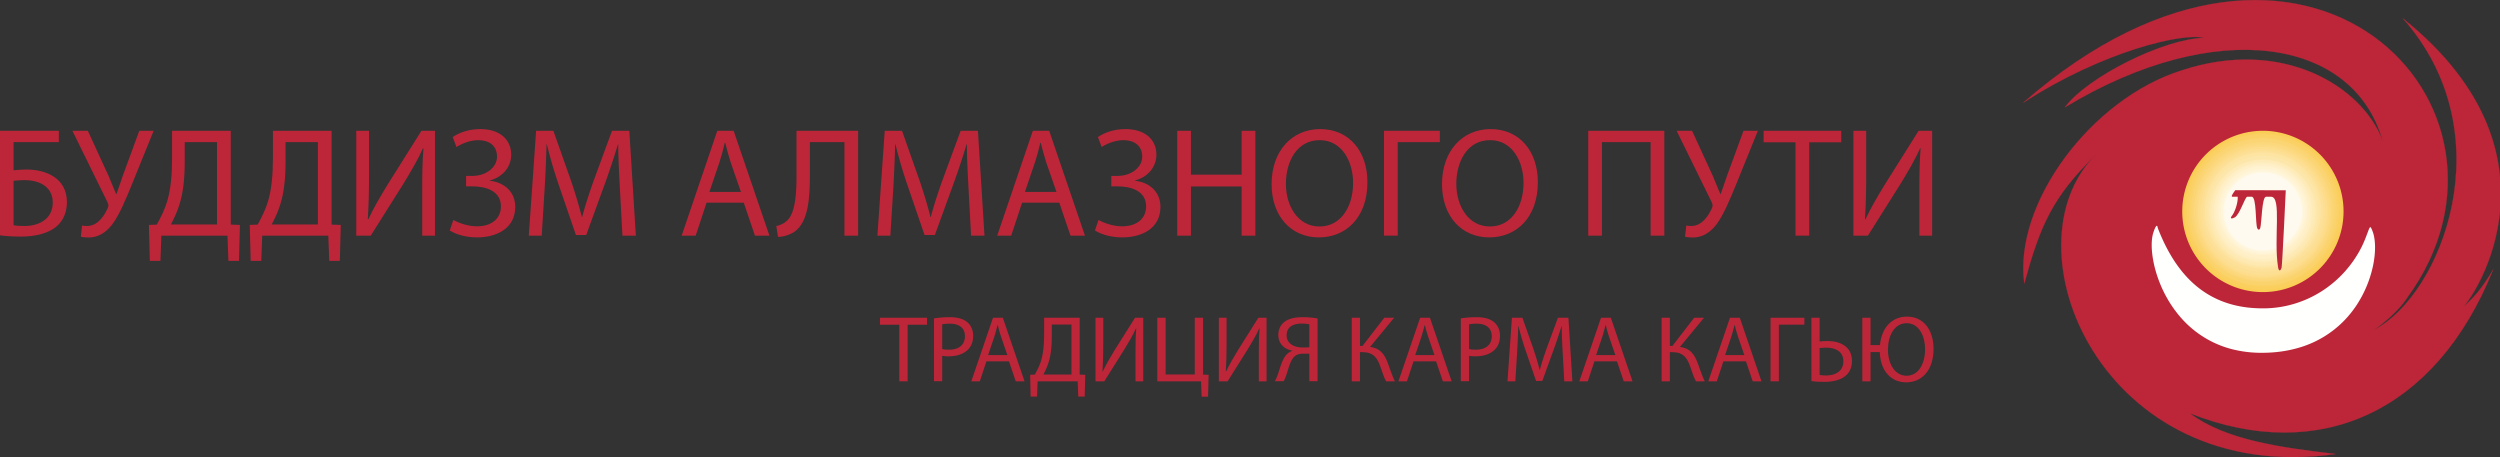 <?xml version="1.0" encoding="UTF-8"?> <svg xmlns="http://www.w3.org/2000/svg" xmlns:xlink="http://www.w3.org/1999/xlink" height="32" width="175"><rect width="100%" height="100%" fill="#333333" stroke="none"/><defs><path id="a" d="M142.961 7.932c20.004-17.433 36.96.34 27.15 13.78 0 0-.64 1.09-2.339 2.278 4.757-2.463 9.26-13.848 2.039-22.005 12.41 9.946 4.411 20.67 4.009 20.607 1.036-.867 1.588-1.553 2.362-2.856-4.066 10.12-12.336 13.776-21.453 10.153 2.548 1.925 6.511 2.433 10.305 2.886-16.533 2.323-23.518-14.69-16.929-21.176-3.136 3.03-3.964 5.097-5.074 9.114-.758-5.602 4.663-13.02 11.117-15.058 7.087-2.353 12.774 1.088 14.227 4.982-2.049-7.293-11.819-8.822-22.471-2.378 1.633-2.185 7.044-4.849 9.827-4.906-1.402-.398-7.125.91-12.77 4.58"></path><path id="b" d="M142.961 7.932c20.004-17.433 36.96.34 27.15 13.78 0 0-.64 1.09-2.339 2.278 4.757-2.463 9.26-13.848 2.039-22.005 12.41 9.946 4.411 20.67 4.009 20.607 1.036-.867 1.588-1.553 2.362-2.856-4.066 10.12-12.336 13.776-21.453 10.153 2.548 1.925 6.511 2.433 10.305 2.886-16.533 2.323-23.518-14.69-16.929-21.176-3.136 3.03-3.964 5.097-5.074 9.114-.758-5.602 4.663-13.02 11.117-15.058 7.087-2.353 12.774 1.088 14.227 4.982-2.049-7.293-11.819-8.822-22.471-2.378 1.633-2.185 7.044-4.849 9.827-4.906-1.402-.398-7.125.91-12.77 4.58z"></path><path id="c" d="M154.2 15.623a5.703 5.703 0 0 1 5.703-5.703 5.703 5.703 0 1 1-5.703 5.703"></path><path id="d" d="M154.36 15.622a5.543 5.543 0 0 1 5.543-5.542 5.541 5.541 0 0 1 5.543 5.542 5.543 5.543 0 1 1-11.086 0"></path><path id="e" d="M154.52 15.622a5.383 5.383 0 1 1 10.765.001 5.383 5.383 0 0 1-10.765-.001"></path><path id="f" d="M154.68 15.622a5.223 5.223 0 1 1 10.446.002 5.223 5.223 0 0 1-10.446-.002"></path><path id="g" d="M154.84 15.622a5.064 5.064 0 1 1 10.127.001 5.064 5.064 0 0 1-10.127-.001"></path><path id="h" d="M155 15.622a4.903 4.903 0 1 1 9.806.002 4.903 4.903 0 0 1-9.806-.002"></path><path id="i" d="M155.16 15.622a4.743 4.743 0 1 1 9.486.002 4.743 4.743 0 0 1-9.486-.002"></path><path id="j" d="M155.32 15.623a4.583 4.583 0 0 1 9.167 0 4.584 4.584 0 1 1-9.167 0"></path><path id="k" d="M155.48 15.622a4.423 4.423 0 0 1 8.846 0 4.424 4.424 0 1 1-8.846 0"></path><path id="l" d="M155.64 15.622a4.263 4.263 0 1 1 8.526.002 4.263 4.263 0 0 1-8.526-.002"></path><path id="m" d="M155.8 15.622a4.103 4.103 0 1 1 8.205.001 4.103 4.103 0 0 1-8.205-.001"></path><path id="n" d="M155.96 15.622a3.943 3.943 0 0 1 7.886 0 3.943 3.943 0 0 1-7.886 0"></path><path id="o" d="M156.12 15.623a3.785 3.785 0 0 1 7.567 0 3.784 3.784 0 1 1-7.567 0"></path><path id="p" d="M156.28 15.623a3.624 3.624 0 1 1 7.248.002 3.624 3.624 0 0 1-7.248-.002"></path><path id="q" d="M156.44 15.622a3.462 3.462 0 0 1 6.925 0 3.463 3.463 0 1 1-6.925 0"></path><path id="r" d="M156.6 15.622a3.303 3.303 0 1 1 6.605 0 3.303 3.303 0 1 1-6.605 0"></path><path id="s" d="M156.76 15.622a3.143 3.143 0 1 1 6.285 0 3.143 3.143 0 0 1-6.285 0"></path><path id="t" d="M156.92 15.622a2.983 2.983 0 1 1 5.966.002 2.983 2.983 0 0 1-5.966-.002"></path><path id="u" d="M157.08 15.622a2.825 2.825 0 0 1 2.827-2.822 2.825 2.825 0 0 1 2.828 2.822 2.826 2.826 0 0 1-2.828 2.823 2.825 2.825 0 0 1-2.827-2.823"></path><path id="v" d="M157.24 15.627a2.665 2.665 0 0 1 2.662-2.667 2.665 2.665 0 0 1 2.663 2.667 2.665 2.665 0 0 1-2.663 2.668 2.665 2.665 0 0 1-2.662-2.668"></path><path id="w" d="M157.4 15.621a2.502 2.502 0 1 1 5.004.002 2.502 2.502 0 0 1-5.004-.002"></path><path id="x" d="M154.344 23.394a7.148 7.148 0 0 0 3.727 2.05 8.394 8.394 0 0 0 1.785.174c.248 0 .49-.009.724-.027a8.775 8.775 0 0 0 2.081-.398 7.296 7.296 0 0 0 2.933-1.795c.375-.377.697-.786.971-1.206a8.16 8.16 0 0 0 1.107-2.644c.232-1.055.201-1.99-.022-2.54-.039-.097-.068-.17-.093-.214-.1-.179-.133.048-.426.785a7.375 7.375 0 0 1-.289.635 7.955 7.955 0 0 1-2.613 2.94 7.75 7.75 0 0 1-2.948 1.201 7.804 7.804 0 0 1-1.312.121c-.987.007-1.865-.129-2.648-.393-1.245-.418-2.247-1.154-3.06-2.123-.742-.885-1.327-1.964-1.794-3.174 0 0-.037-.496-.313.34-.142.436-.157 1.125-.013 1.924.162.91.527 1.967 1.138 2.961.296.482.65.951 1.065 1.383"></path><path id="y" d="M157.17 15.63a2.731 2.731 0 1 1 5.462.002 2.731 2.731 0 0 1-5.462-.002"></path><path id="z" d="M157.947 14.12l3.573.006s-.243 5.288-.296 5.479c-.054.19-.19.311-.245-.021-.334-2.04.28-5.018-.508-5.001h-.347c-.298 0-.308 1.901-.407 2.208-.055.166-.15.138-.202.042-.16-.279-.038-2.25-.405-2.25h-.311c-.161 0-.526 1.263-.887 1.461-.224.125-.371.096-.191-.127.18-.222.43-.884.402-1.334h-.391c-.134 0 .215-.463.215-.463"></path><path id="A" d="M4.059 9.92v.804H.858v1.99c.231-.032.67-.054.913-.054.704 0 1.396.154 1.914.494.56.364.946.947.946 1.805 0 .704-.242 1.231-.616 1.617-.606.593-1.607.825-2.618.825-.671 0-1.177-.044-1.497-.088V9.92zM.858 16.598c.219.044.472.054.802.054.595 0 1.199-.187 1.563-.571.253-.265.407-.627.407-1.089 0-.573-.242-.957-.605-1.211-.375-.263-.88-.373-1.409-.373-.209 0-.516.022-.758.044z"></path><path id="B" d="M6.109 9.92l1.463 3.18c.188.44.364.868.539 1.297h.022c.143-.374.275-.802.463-1.331L9.75 9.92h1.013l-1.552 3.829c-.406.989-.869 2.123-1.386 2.805-.473.605-1.022.912-1.672.912-.253 0-.418-.022-.539-.065l.088-.781c.077.022.198.032.353.032.769 0 1.22-.736 1.463-1.264.077-.165.054-.276-.034-.451L5.02 9.92h1.089"></path><path id="C" d="M16.216 9.92v6.634l.648.022-.065 2.54h-.748l-.067-1.782h-4.675l-.066 1.782h-.748l-.065-2.54.56-.022c.276-.507.551-1.046.727-1.629.253-.858.351-1.847.351-3.112V9.92zm-3.255 2.189c0 1.2-.11 2.189-.374 3.025-.153.517-.396 1.013-.605 1.409h3.262v-5.819h-2.283z"></path><path id="D" d="M23.346 9.92v6.634l.648.022-.065 2.54h-.748l-.067-1.782h-4.675l-.066 1.782h-.748l-.065-2.54.56-.022c.276-.507.551-1.046.727-1.629.253-.858.351-1.847.351-3.112V9.92zm-3.256 2.189c0 1.2-.111 2.189-.374 3.025-.154.517-.397 1.013-.606 1.409h3.267v-5.819H20.09z"></path><path id="E" d="M25.992 9.92v3.124c0 1.166-.022 2.145-.088 3.136l.032.01c.364-.78.826-1.572 1.365-2.453l2.398-3.817h.957v7.414h-.902v-3.156c0-1.199.011-2.079.088-3.014l-.033-.012c-.363.814-.87 1.662-1.375 2.497l-2.321 3.685H25.09V9.92h.902"></path><path id="F" d="M31.909 10.361c.506-.33 1.145-.561 1.958-.561 1.287 0 2.178.672 2.178 1.815 0 .913-.671 1.607-1.518 1.816v.022c1.035.11 1.804.792 1.804 1.847 0 1.54-1.342 2.157-2.694 2.157-.671 0-1.364-.143-1.937-.484l.253-.748c.407.231 1.057.45 1.672.45 1.089 0 1.694-.593 1.694-1.407 0-1.1-1.067-1.419-2.024-1.419h-.439v-.738h.439c.98 0 1.749-.605 1.749-1.363 0-.76-.539-1.166-1.331-1.166-.561 0-1.133.231-1.539.483l-.265-.704"></path><path id="G" d="M43.736 14.079c-.054-1.023-.121-2.288-.121-3.202h-.021a53.1 53.1 0 0 1-.936 2.816l-1.308 3.598h-.727l-1.21-3.532a33.431 33.431 0 0 1-.846-2.882h-.023a94.643 94.643 0 0 1-.143 3.278l-.198 3.179h-.913l.518-7.414h1.22l1.265 3.586c.309.913.551 1.739.748 2.509h.023c.198-.748.462-1.573.792-2.509l1.319-3.586h1.222l.462 7.414h-.947l-.176-3.255"></path><path id="H" d="M49.859 15.002l-.77 2.332H48.1l2.518-7.414h1.155l2.53 7.414H53.28l-.792-2.332zm2.431-.758l-.737-2.127c-.154-.482-.264-.922-.374-1.349h-.032c-.1.427-.221.888-.364 1.337l-.725 2.139z"></path><path id="I" d="M60.576 9.92v7.414h-.968v-6.61h-2.442v2.243c0 1.617-.077 3.4-1.111 4.103-.275.177-.715.352-1.144.352l-.121-.77c.297-.043.605-.219.781-.396.594-.571.649-2.024.649-3.212V9.92h4.356"></path><path id="J" d="M68.387 14.079c-.055-1.023-.121-2.288-.121-3.202h-.022a53.033 53.033 0 0 1-.935 2.816L66 17.291h-.727l-1.21-3.532a33.431 33.431 0 0 1-.846-2.882h-.023a97.056 97.056 0 0 1-.142 3.278l-.198 3.179h-.914l.518-7.414h1.221l1.264 3.586c.309.913.551 1.739.748 2.509h.023c.198-.748.462-1.573.792-2.509l1.32-3.586h1.221l.462 7.414h-.946l-.176-3.255"></path><path id="K" d="M72.17 15.002l-.771 2.332h-.989l2.519-7.414h1.155l2.529 7.414h-1.022l-.792-2.332zm2.431-.758l-.738-2.127c-.153-.482-.263-.922-.374-1.349h-.032c-.1.427-.221.888-.363 1.337l-.726 2.139z"></path><path id="L" d="M77.529 10.361c.506-.33 1.145-.561 1.958-.561 1.287 0 2.178.672 2.178 1.815 0 .913-.671 1.607-1.518 1.816v.022c1.035.11 1.804.792 1.804 1.847 0 1.54-1.342 2.157-2.694 2.157-.671 0-1.364-.143-1.937-.484l.253-.748c.407.231 1.057.45 1.672.45 1.089 0 1.694-.593 1.694-1.407 0-1.1-1.067-1.419-2.024-1.419h-.439v-.738h.439c.98 0 1.749-.605 1.749-1.363 0-.76-.539-1.166-1.331-1.166-.561 0-1.133.231-1.539.483l-.265-.704"></path><path id="M" d="M84.107 9.92v3.102h3.586V9.92h.968v7.414h-.968v-3.476h-3.586v3.476h-.967V9.92h.967"></path><path id="N" d="M93.143 17.457c-1.969 0-3.333-1.518-3.333-3.763 0-2.354 1.452-3.894 3.432-3.894 2.035 0 3.344 1.552 3.344 3.751 0 2.541-1.551 3.906-3.432 3.906zm.055-.771c1.518 0 2.376-1.4 2.376-3.085 0-1.477-.77-3.02-2.365-3.02-1.595 0-2.387 1.487-2.387 3.096 0 1.565.858 3.009 2.365 3.009z"></path><path id="O" d="M101.709 9.92v.804h-2.982v6.61h-.967V9.92h3.949"></path><path id="P" d="M105.192 17.457c-1.968 0-3.332-1.518-3.332-3.763 0-2.354 1.452-3.894 3.432-3.894 2.035 0 3.344 1.552 3.344 3.751 0 2.541-1.551 3.906-3.432 3.906zm.056-.771c1.519 0 2.377-1.4 2.377-3.085 0-1.477-.77-3.02-2.366-3.02s-2.388 1.487-2.388 3.096c0 1.565.858 3.009 2.366 3.009z"></path><path id="Q" d="M117.579 9.92v7.414h-.968v-6.61h-3.443v6.61h-.968V9.92h5.379"></path><path id="R" d="M119.539 9.92l1.463 3.18c.187.44.363.868.539 1.297h.022c.143-.374.275-.802.462-1.331l1.155-3.146h1.012l-1.551 3.829c-.407.989-.869 2.123-1.386 2.805-.473.605-1.023.912-1.672.912-.253 0-.418-.022-.539-.065l.088-.781c.077.022.198.032.352.032.77 0 1.221-.736 1.463-1.264.077-.165.055-.276-.033-.451L118.45 9.92h1.089"></path><path id="S" d="M126.854 10.734H124.6V9.92h5.488v.814h-2.266v6.6h-.968v-6.6"></path><path id="T" d="M131.853 9.92v3.124c0 1.166-.023 2.145-.088 3.136l.032.01c.363-.78.825-1.572 1.364-2.453l2.399-3.817h.957v7.414h-.903v-3.156c0-1.199.011-2.079.088-3.014l-.033-.012c-.362.814-.869 1.662-1.375 2.497l-2.32 3.685h-1.024V9.92h.903"></path><path id="U" d="M63.487 23.633H62.12v-.493h3.327v.493h-1.373v4.001h-.587v-4.001"></path><path id="V" d="M65.94 23.185a6.956 6.956 0 0 1 1.114-.085c.573 0 .994.132 1.26.373.241.213.394.54.394.94 0 .406-.12.727-.347.96-.313.327-.807.493-1.374.493a1.95 1.95 0 0 1-.466-.04v1.801h-.581zm.581 2.169c.126.033.287.045.48.045.7 0 1.127-.346 1.127-.953 0-.6-.427-.887-1.061-.887-.254 0-.447.02-.546.047z"></path><path id="W" d="M69.646 26.22l-.466 1.414h-.6l1.533-4.494h.694l1.534 4.494h-.62l-.481-1.414zm1.481-.443l-.446-1.3c-.101-.294-.167-.563-.234-.824h-.013c-.067.261-.134.543-.227.818l-.44 1.306z"></path><path id="X" d="M76.241 23.14v4.02l.394.014-.04 1.54h-.454l-.04-1.08h-2.834l-.04 1.08h-.454l-.033-1.54.333-.014c.167-.306.334-.633.441-.986.153-.521.213-1.12.213-1.895V23.14zm-1.973 1.327c0 .72-.068 1.326-.228 1.833a4.755 4.755 0 0 1-.366.853h1.987v-3.534h-1.393z"></path><path id="Y" d="M77.907 23.14v1.893c0 .707-.013 1.301-.053 1.901l.02.007c.22-.467.5-.955.826-1.488l1.454-2.313h.58v4.494h-.546V25.72c0-.727.006-1.26.053-1.827l-.02-.006c-.22.493-.527 1.012-.833 1.507l-1.407 2.24h-.621V23.14h.547"></path><path id="Z" d="M82.317 23.14v4.008h2.061V23.14h.587v4.02l.393.014-.04 1.547h-.454l-.04-1.087H81.73V23.14h.587"></path><path id="aa" d="M86.627 23.14v1.893c0 .707-.014 1.301-.054 1.901l.021.007c.22-.467.5-.955.826-1.488l1.454-2.313h.58v4.494h-.547V25.72c0-.727.007-1.26.054-1.827l-.02-.006c-.22.493-.527 1.012-.834 1.507l-1.407 2.24h-.62V23.14h.547"></path><path id="ab" d="M90.04 27.627c.073-.12.133-.26.186-.407.194-.513.307-1.14.673-1.507a.994.994 0 0 1 .381-.234v-.012c-.56-.094-.994-.494-.994-1.108 0-.393.16-.707.414-.913.279-.226.72-.346 1.286-.346.381 0 .781.033 1.074.092v4.435h-.58V25.68h-.433c-.274 0-.481.06-.641.22-.313.313-.432.973-.593 1.4a4.327 4.327 0 0 1-.147.327zm2.44-4.021a2.301 2.301 0 0 0-.553-.053c-.567 0-1.054.214-1.054.834 0 .54.474.853 1.113.853.194 0 .381 0 .494-.014z"></path><path id="ac" d="M96.06 23.14v1.993h.179l1.541-1.993h.694l-1.7 2.06c.746.1 1.033.553 1.259 1.161.174.459.3.872.493 1.273h-.62c-.166-.307-.286-.707-.413-1.061-.207-.592-.486-1-1.247-1h-.186v2.061h-.58V23.14h.58"></path><path id="ad" d="M99.847 26.22l-.467 1.414h-.6l1.534-4.494h.693l1.534 4.494h-.62l-.48-1.414zm1.48-.443l-.446-1.3c-.101-.294-.167-.563-.233-.824h-.014c-.066.261-.134.543-.227.818l-.44 1.306z"></path><path id="ae" d="M103.19 23.185a6.956 6.956 0 0 1 1.114-.085c.573 0 .994.132 1.261.373.24.213.393.54.393.94 0 .406-.12.727-.347.96-.313.327-.807.493-1.374.493-.173 0-.333-.006-.466-.04v1.801h-.581zm.581 2.169c.127.033.287.045.48.045.7 0 1.127-.346 1.127-.953 0-.6-.427-.887-1.061-.887-.253 0-.447.02-.546.047z"></path><path id="af" d="M110.398 25.66a40.25 40.25 0 0 1-.074-1.94h-.012a35.023 35.023 0 0 1-.568 1.707l-.793 2.18h-.44l-.734-2.14a21.167 21.167 0 0 1-.513-1.747h-.014a60.636 60.636 0 0 1-.086 1.987l-.12 1.927h-.554l.314-4.494h.74l.767 2.174c.186.553.334 1.047.453 1.513h.013c.121-.454.281-.947.481-1.513l.8-2.174h.74l.28 4.494h-.573l-.107-1.974"></path><path id="ag" d="M112.637 26.22l-.467 1.414h-.6l1.534-4.494h.693l1.534 4.494h-.62l-.48-1.414zm1.48-.443l-.446-1.3c-.101-.294-.167-.563-.233-.824h-.014c-.067.261-.134.543-.227.818l-.44 1.306z"></path><path id="ah" d="M117.97 23.14v1.993h.18l1.541-1.993h.693l-1.7 2.06c.746.1 1.033.553 1.259 1.161.174.459.3.872.494 1.273h-.62c-.167-.307-.287-.707-.414-1.061-.207-.592-.486-1-1.247-1h-.186v2.061h-.58V23.14h.58"></path><path id="ai" d="M121.756 26.22l-.467 1.414h-.599l1.533-4.494h.693l1.534 4.494h-.62l-.48-1.414zm1.48-.443l-.446-1.3c-.1-.294-.167-.563-.233-.824h-.014c-.066.261-.134.543-.226.818l-.441 1.306z"></path><path id="aj" d="M127.483 23.14v.486h-1.806v4.008h-.587V23.14h2.393"></path><path id="ak" d="M128.56 23.14v1.68c.133-.02.4-.034.553-.034.92 0 1.734.407 1.734 1.401 0 .42-.134.733-.347.961-.367.386-.993.526-1.613.526-.407 0-.714-.026-.907-.054v-4.48zm0 4.048c.133.026.28.033.48.033.647 0 1.2-.307 1.2-1.001 0-.7-.567-.967-1.207-.967-.146 0-.327.014-.473.027z"></path><path id="al" d="M132.16 23.14v1.933h.667c.12-1.254.854-2.013 1.913-2.013 1.167 0 1.874.94 1.874 2.28 0 1.561-.866 2.367-1.933 2.367-1.087 0-1.821-.827-1.868-2.14h-.653v2.067h-.58V23.14zm3.859 2.226c0-.9-.412-1.841-1.304-1.841-.892 0-1.324.914-1.324 1.881 0 .956.465 1.835 1.317 1.835.846 0 1.31-.853 1.31-1.875z"></path></defs><g transform="matrix(.99 0 0 .99 .099 -.666)"><use height="100%" width="100%" xlink:href="#a" fill="#bd2639"></use><use height="100%" width="100%" stroke-miterlimit="50" xlink:href="#b" fill="#fff" fill-opacity="0" stroke="#bd2639" stroke-width=".015"></use><use height="100%" width="100%" xlink:href="#c" fill="#facd55"></use><use height="100%" width="100%" xlink:href="#d" fill="#fbcf5d"></use><use height="100%" width="100%" xlink:href="#e" fill="#fbd165"></use><use height="100%" width="100%" xlink:href="#f" fill="#fbd36d"></use><use height="100%" width="100%" xlink:href="#g" fill="#fbd574"></use><use height="100%" width="100%" xlink:href="#h" fill="#fcd77c"></use><use height="100%" width="100%" xlink:href="#i" fill="#fcda83"></use><use height="100%" width="100%" xlink:href="#j" fill="#fddc8b"></use><use height="100%" width="100%" xlink:href="#k" fill="#fddf93"></use><use height="100%" width="100%" xlink:href="#l" fill="#fde19a"></use><use height="100%" width="100%" xlink:href="#m" fill="#fde4a2"></use><use height="100%" width="100%" xlink:href="#n" fill="#fde6a9"></use><use height="100%" width="100%" xlink:href="#o" fill="#fee9b2"></use><use height="100%" width="100%" xlink:href="#p" fill="#feebba"></use><use height="100%" width="100%" xlink:href="#q" fill="#feeec2"></use><use height="100%" width="100%" xlink:href="#r" fill="#fff0ca"></use><use height="100%" width="100%" xlink:href="#s" fill="#fff3d2"></use><use height="100%" width="100%" xlink:href="#t" fill="#fff5da"></use><use height="100%" width="100%" xlink:href="#u" fill="#fff8e4"></use><use height="100%" width="100%" xlink:href="#v" fill="#fffbef"></use><use height="100%" width="100%" xlink:href="#w" fill="#fffdfa"></use><use height="100%" width="100%" xlink:href="#x" fill="#fffffe"></use><use height="100%" width="100%" xlink:href="#y" fill="#fffaef"></use><use height="100%" width="100%" xlink:href="#z" fill="#bd2639"></use><use height="100%" width="100%" xlink:href="#A" fill="#bd2639"></use><use height="100%" width="100%" xlink:href="#B" fill="#bd2639"></use><use height="100%" width="100%" xlink:href="#C" fill="#bd2639"></use><use height="100%" width="100%" xlink:href="#D" fill="#bd2639"></use><use height="100%" width="100%" xlink:href="#E" fill="#bd2639"></use><use height="100%" width="100%" xlink:href="#F" fill="#bd2639"></use><use height="100%" width="100%" xlink:href="#G" fill="#bd2639"></use><use height="100%" width="100%" xlink:href="#H" fill="#bd2639"></use><use height="100%" width="100%" xlink:href="#I" fill="#bd2639"></use><use height="100%" width="100%" xlink:href="#J" fill="#bd2639"></use><use height="100%" width="100%" xlink:href="#K" fill="#bd2639"></use><use height="100%" width="100%" xlink:href="#L" fill="#bd2639"></use><use height="100%" width="100%" xlink:href="#M" fill="#bd2639"></use><use height="100%" width="100%" xlink:href="#N" fill="#bd2639"></use><use height="100%" width="100%" xlink:href="#O" fill="#bd2639"></use><use height="100%" width="100%" xlink:href="#P" fill="#bd2639"></use><use height="100%" width="100%" xlink:href="#Q" fill="#bd2639"></use><use height="100%" width="100%" xlink:href="#R" fill="#bd2639"></use><use height="100%" width="100%" xlink:href="#S" fill="#bd2639"></use><use height="100%" width="100%" xlink:href="#T" fill="#bd2639"></use><use height="100%" width="100%" xlink:href="#U" fill="#bd2639"></use><use height="100%" width="100%" xlink:href="#V" fill="#bd2639"></use><use height="100%" width="100%" xlink:href="#W" fill="#bd2639"></use><use height="100%" width="100%" xlink:href="#X" fill="#bd2639"></use><use height="100%" width="100%" xlink:href="#Y" fill="#bd2639"></use><use height="100%" width="100%" xlink:href="#Z" fill="#bd2639"></use><use height="100%" width="100%" xlink:href="#aa" fill="#bd2639"></use><use height="100%" width="100%" xlink:href="#ab" fill="#bd2639"></use><use height="100%" width="100%" xlink:href="#ac" fill="#bd2639"></use><use height="100%" width="100%" xlink:href="#ad" fill="#bd2639"></use><use height="100%" width="100%" xlink:href="#ae" fill="#bd2639"></use><use height="100%" width="100%" xlink:href="#af" fill="#bd2639"></use><use height="100%" width="100%" xlink:href="#ag" fill="#bd2639"></use><use height="100%" width="100%" xlink:href="#ah" fill="#bd2639"></use><use height="100%" width="100%" xlink:href="#ai" fill="#bd2639"></use><use height="100%" width="100%" xlink:href="#aj" fill="#bd2639"></use><use height="100%" width="100%" xlink:href="#ak" fill="#bd2639"></use><use height="100%" width="100%" xlink:href="#al" fill="#bd2639"></use></g></svg> 